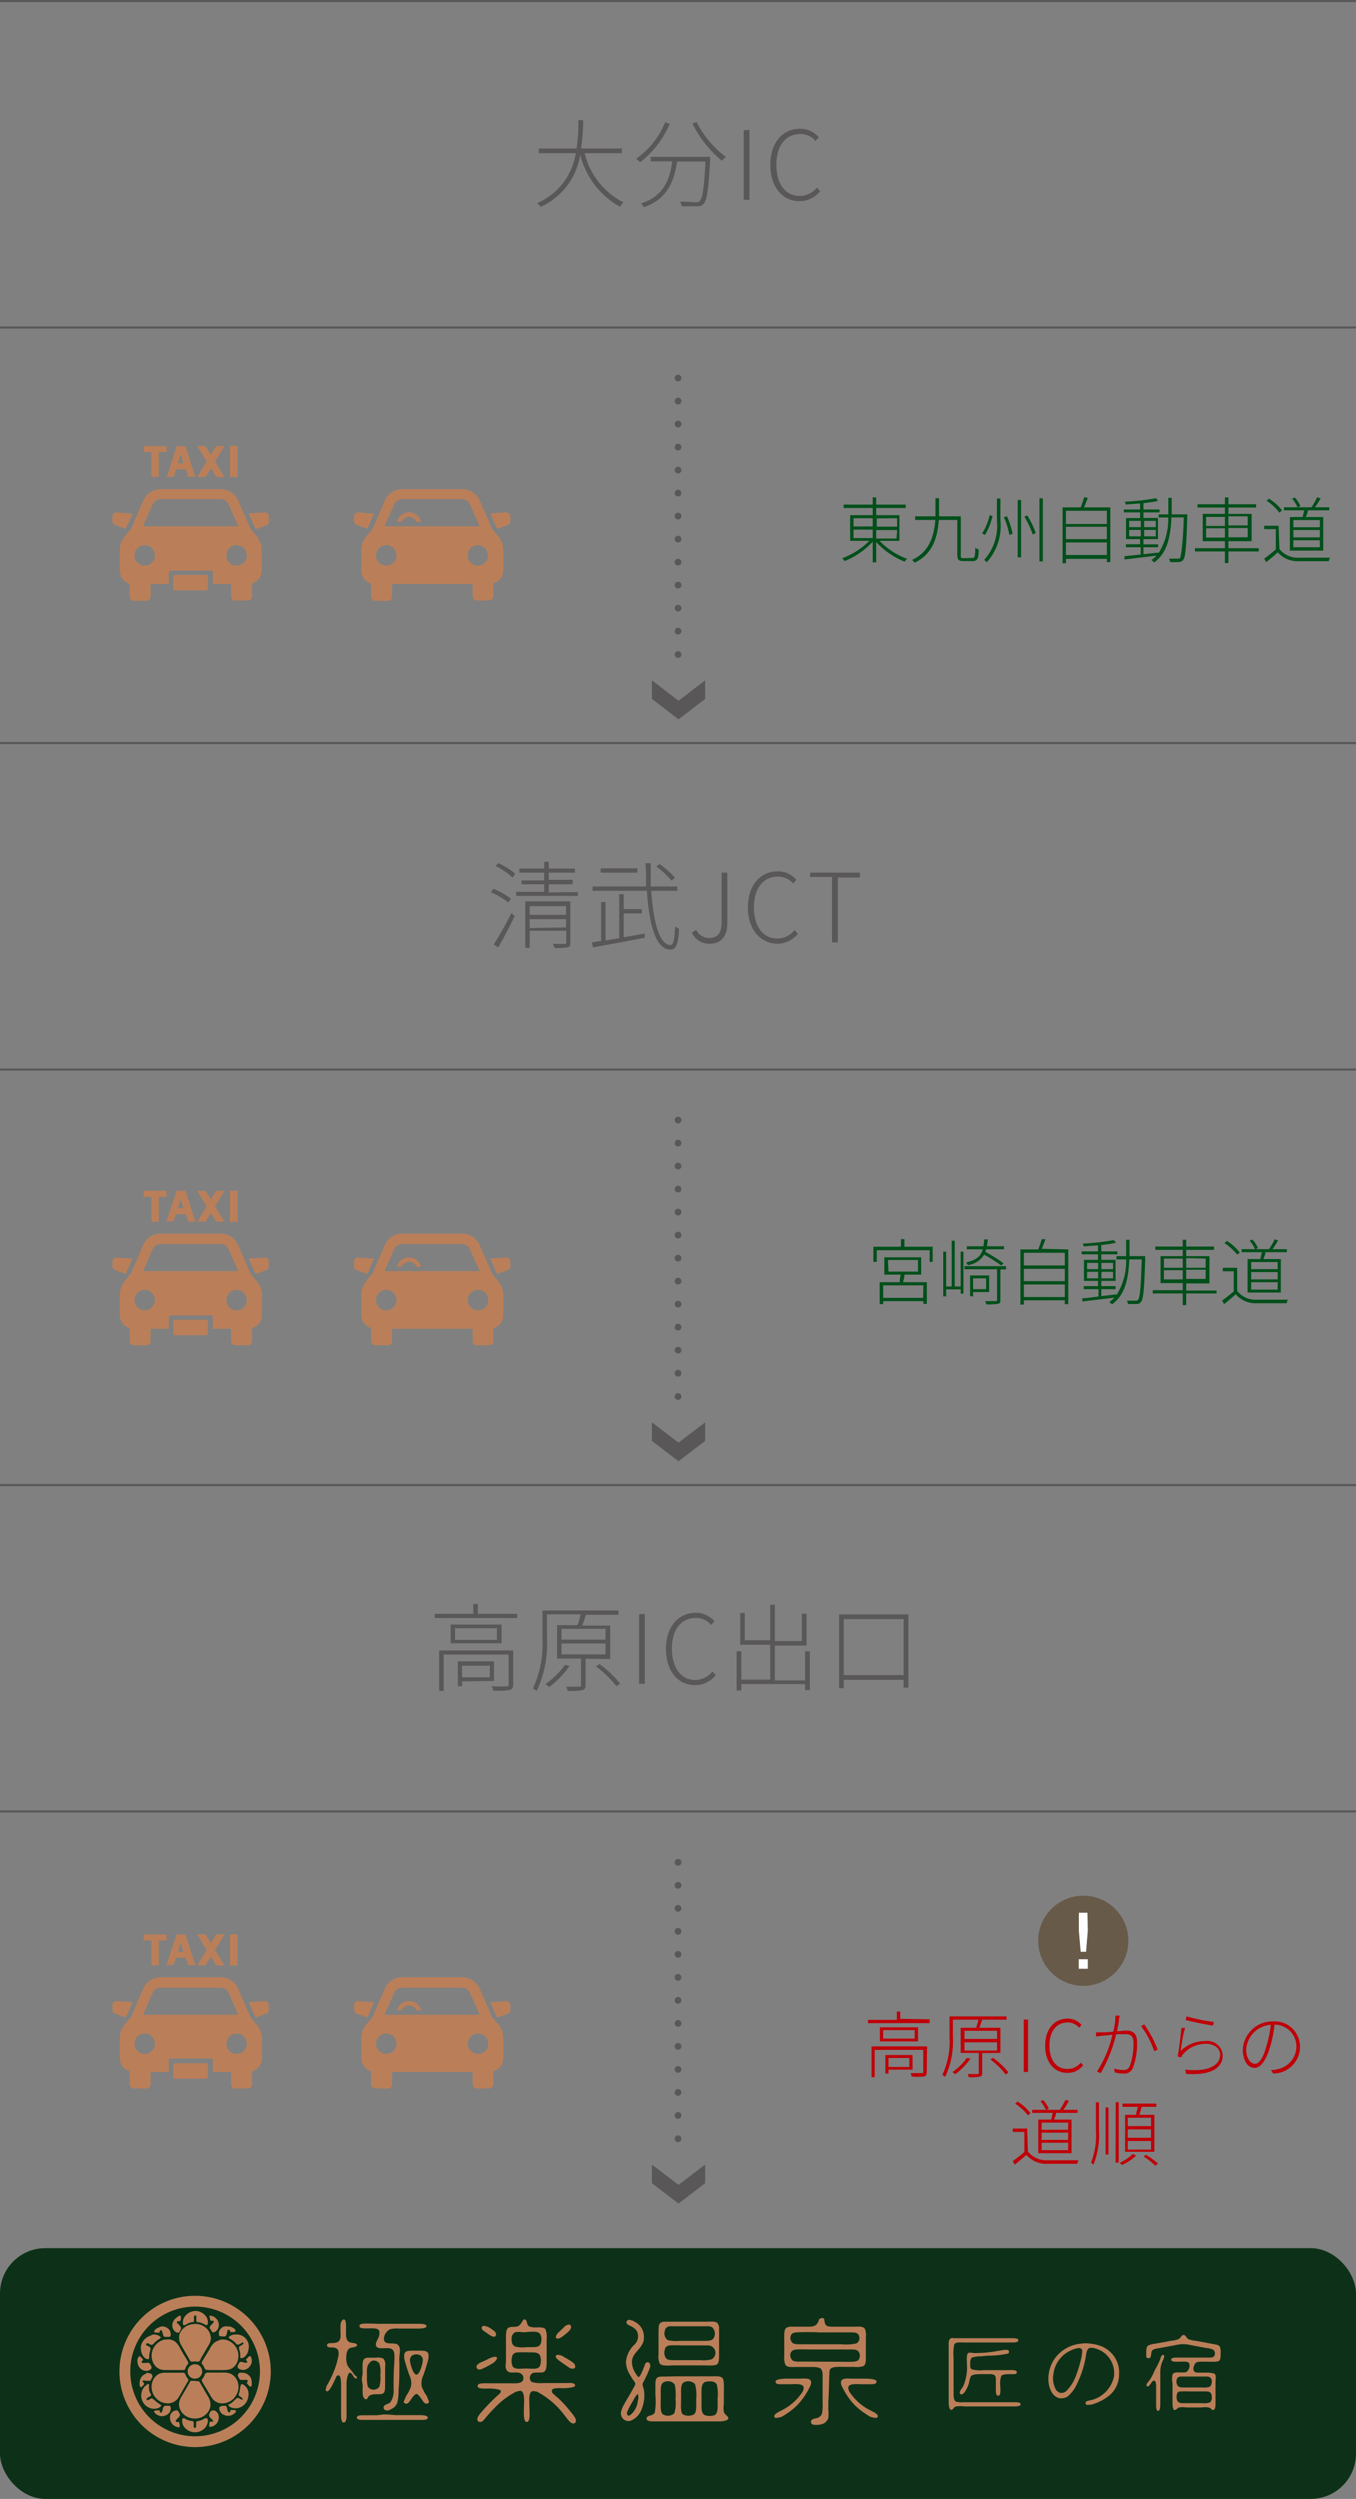 <?xml version="1.0" encoding="UTF-8"?>
<svg xmlns="http://www.w3.org/2000/svg" id="レイヤー_1" data-name="レイヤー 1" viewBox="0 0 116.69 215.03">
  <rect x="0" y="0" width="116.69" height="215.03" fill="#808080" stroke="none"/>
  <defs>
    <style>.cls-1,.cls-4,.cls-5{fill:none;stroke:#595757;}.cls-1{stroke-miterlimit:10;stroke-width:0.18px;}.cls-2{fill:#595757;}.cls-3{fill:#004f1a;}.cls-4,.cls-5{stroke-linecap:round;stroke-linejoin:round;stroke-width:0.58px;}.cls-5{stroke-dasharray:0 1.98;}.cls-6{fill:#0d3118;}.cls-7,.cls-8{fill:#ba7f59;}.cls-7{fill-rule:evenodd;}.cls-9{fill:#685a49;}.cls-10{fill:#fff;}.cls-11{fill:#bf0008;}</style>
  </defs>
  <line class="cls-1" y1="0.09" x2="116.69" y2="0.09"></line>
  <line class="cls-1" x1="116.69" y1="28.18" y2="28.18"></line>
  <line class="cls-1" y1="63.94" x2="116.69" y2="63.94"></line>
  <line class="cls-1" x1="116.69" y1="92.03" y2="92.03"></line>
  <line class="cls-1" y1="127.79" x2="116.69" y2="127.79"></line>
  <line class="cls-1" x1="116.69" y1="155.87" y2="155.87"></line>
  <path class="cls-2" d="M50.31,13.09a6.46,6.46,0,0,0,3.35,4.24,1.74,1.74,0,0,0-.3.37,7,7,0,0,1-3.43-4.5,5.9,5.9,0,0,1-3.41,4.51,1.5,1.5,0,0,0-.3-.32,5.6,5.6,0,0,0,3.33-4.3H46.37v-.4h3.25a15.12,15.12,0,0,0,.15-2.44h.42A17.77,17.77,0,0,1,50,12.69h3.51v.4Z" transform="translate(0 0.09)"></path>
  <path class="cls-2" d="M57.63,10.56a8.09,8.09,0,0,1-2.55,3.31,2,2,0,0,0-.34-.3,7.09,7.09,0,0,0,2.5-3.13Zm3.48,2.85a1.87,1.87,0,0,1,0,.21c-.14,2.58-.27,3.52-.55,3.82a.66.66,0,0,1-.57.22c-.26,0-.8,0-1.33,0a1,1,0,0,0-.14-.4c.59,0,1.14.05,1.33.05a.47.47,0,0,0,.36-.09c.24-.23.38-1.09.5-3.41H58.27C58,15.45,57.5,17,55.42,17.74a1.85,1.85,0,0,0-.25-.32c2-.66,2.48-2.12,2.68-3.63H56v-.38Zm-1.16-3a8.39,8.39,0,0,0,2.51,3,2.13,2.13,0,0,0-.33.34,9.75,9.75,0,0,1-2.54-3.21Z" transform="translate(0 0.09)"></path>
  <path class="cls-2" d="M64,11.1h.49v6H64Z" transform="translate(0 0.09)"></path>
  <path class="cls-2" d="M66.29,14.1c0-1.92,1.06-3.11,2.58-3.11a2.09,2.09,0,0,1,1.59.73l-.28.32a1.71,1.71,0,0,0-1.31-.6c-1.26,0-2.06,1-2.06,2.65s.78,2.68,2,2.68a1.91,1.91,0,0,0,1.49-.72l.28.31a2.23,2.23,0,0,1-1.79.86C67.34,17.22,66.29,16,66.29,14.1Z" transform="translate(0 0.09)"></path>
  <path class="cls-2" d="M43.75,77.57a7,7,0,0,0-1.51-.89l.23-.29a7,7,0,0,1,1.5.85Zm-1.26,3.61A28.92,28.92,0,0,0,44,78.49l.29.24c-.41.88-1,2-1.42,2.71Zm.39-7a6.43,6.43,0,0,1,1.46.91l-.23.34a5.88,5.88,0,0,0-1.46-1Zm6.85,2.49V77H44.42v-.35h2.41V76H44.88v-.33h1.95V75H44.69v-.35h2.14v-.58h.39v.58h2.25V75H47.22v.62h2.06V76H47.22v.7ZM49.08,81c0,.24,0,.36-.23.42a5,5,0,0,1-1.13.06,3.19,3.19,0,0,0-.14-.35c.47,0,.86,0,1,0s.15,0,.15-.13v-1H45.58v1.47H45.2v-4h3.88Zm-3.5-3.12v.75h3.13v-.75Zm3.13,1.83V79H45.58v.77Z" transform="translate(0 0.09)"></path>
  <path class="cls-2" d="M53.67,80.56c.59-.1,1.2-.2,1.81-.32l0,.36c-1.6.31-3.3.62-4.45.83L50.94,81l.79-.13V77.53h.38v3.31l1.18-.2V76.85h.38v1.29h1.56v.37H53.67Zm2.37-4c.19,2.85.76,4.67,1.66,4.67.24,0,.35-.46.4-1.6a1.27,1.27,0,0,0,.34.2c-.09,1.36-.24,1.79-.77,1.79-1.21,0-1.81-2.08-2-5.06H51v-.37h4.6c0-.63,0-1.31-.06-2H56c0,.71,0,1.4,0,2h2.28v.37ZM54.85,75H51.69v-.37h3.16Zm2.94.69a7.46,7.46,0,0,0-1.31-1.22l.27-.21a6.9,6.9,0,0,1,1.33,1.18Z" transform="translate(0 0.09)"></path>
  <path class="cls-2" d="M59.54,80.17l.37-.25a1.21,1.21,0,0,0,1.13.7c.71,0,1.06-.41,1.06-1.38V75h.49v4.34c0,1-.42,1.78-1.53,1.78A1.64,1.64,0,0,1,59.54,80.17Z" transform="translate(0 0.09)"></path>
  <path class="cls-2" d="M64.36,78c0-1.92,1.06-3.11,2.59-3.11a2.07,2.07,0,0,1,1.58.73l-.28.32a1.69,1.69,0,0,0-1.3-.6c-1.27,0-2.07,1-2.07,2.64s.78,2.69,2,2.69a1.94,1.94,0,0,0,1.5-.73l.28.32a2.3,2.3,0,0,1-1.8.86C65.41,81.07,64.36,79.87,64.36,78Z" transform="translate(0 0.09)"></path>
  <path class="cls-2" d="M71.6,75.37H69.71V75H74v.42H72.1V81h-.5Z" transform="translate(0 0.09)"></path>
  <path class="cls-2" d="M44.5,138.78v.36H37.41v-.36h3.32v-.84h.39v.84Zm-.34,6.07c0,.27-.06.4-.28.48a8,8,0,0,1-1.43.06,1.46,1.46,0,0,0-.14-.38,12.32,12.32,0,0,0,1.27,0c.16,0,.19,0,.19-.16v-2.57H38.18v3.13h-.39v-3.48h6.37Zm-1-5.15v1.61H38.78V139.7Zm-.4.32h-3.6v1h3.6Zm-3,4.57V145h-.36v-2.13h3.11v1.68Zm0-1.35v1h2.39v-1Z" transform="translate(0 0.09)"></path>
  <path class="cls-2" d="M50.39,142.64v2.27c0,.25-.06.37-.26.43a5.32,5.32,0,0,1-1.27.07,1.48,1.48,0,0,0-.14-.36h1.12c.13,0,.16-.05.16-.15v-2.27H47.94v-2.88H49.7a7.59,7.59,0,0,0,.27-.93h-2.9v2a9.62,9.62,0,0,1-.88,4.59,1.52,1.52,0,0,0-.33-.2,9.19,9.19,0,0,0,.82-4.4v-2.32h6.54v.37h-2.8c-.1.31-.21.65-.32.93h2.41v2.88Zm-1.38.63a8.07,8.07,0,0,1-1.74,1.8l-.33-.25a6.63,6.63,0,0,0,1.68-1.66ZM48.32,141h3.79v-.93H48.32Zm0,1.27h3.79v-.94H48.32Zm3.27.83a9,9,0,0,1,1.77,1.68l-.31.23a9.37,9.37,0,0,0-1.77-1.71Z" transform="translate(0 0.09)"></path>
  <path class="cls-2" d="M55,138.8h.49v6H55Z" transform="translate(0 0.09)"></path>
  <path class="cls-2" d="M57.31,141.8c0-1.92,1.06-3.11,2.58-3.11a2.14,2.14,0,0,1,1.59.72l-.28.33a1.69,1.69,0,0,0-1.31-.61c-1.27,0-2.07,1-2.07,2.65s.79,2.69,2,2.69a1.92,1.92,0,0,0,1.49-.73l.28.31a2.24,2.24,0,0,1-1.8.86C58.36,144.91,57.31,143.72,57.31,141.8Z" transform="translate(0 0.09)"></path>
  <path class="cls-2" d="M69.69,142v3.34h-.41v-.52H63.79v.55h-.4V142h.4v2.44h2.49v-3H63.7v-2.74h.39v2.35h2.19V138h.4v3.12H69v-2.35h.41v2.74H66.68v3h2.6V142Z" transform="translate(0 0.09)"></path>
  <path class="cls-2" d="M78.17,138.83v6.3h-.41v-.67H72.61v.72h-.4v-6.35Zm-.41,5.22v-4.82H72.61v4.82Z" transform="translate(0 0.09)"></path>
  <path class="cls-3" d="M80.26,107.19v1.3H80v-1H75.45v1h-.29v-1.3h2.37v-.65h.3v.65Zm-2.42,2.4c0,.21-.08.45-.13.65h2.05v1.87h-.3v-.24H76v.26h-.3v-1.89h1.72c0-.2.06-.45.08-.65h-1.4V108.1h3.17v1.49Zm1.62.92H76v1.08h3.44Zm-3-1.18H79v-1H76.41Z" transform="translate(0 0.09)"></path>
  <path class="cls-3" d="M82.67,107.61h.24v3.62h-.24v-.37H81.42v.6h-.25v-3.85h.25v3h.48v-3.94h.26v3.94h.51Zm3.9,1.53h-.48v2.61c0,.21,0,.3-.21.35a5.37,5.37,0,0,1-1,.05,1.24,1.24,0,0,0-.11-.28h.91c.09,0,.12,0,.12-.13v-2.61H83v-.27h3.57Zm-.41-.34a15.5,15.5,0,0,0-1.47-.93,1.91,1.91,0,0,1-1.4.9,1.34,1.34,0,0,0-.16-.23c.89-.2,1.27-.53,1.44-1.13H83.2v-.26h1.43a5.11,5.11,0,0,0,.06-.59H85a5,5,0,0,1-.07.59h1.47v.26H84.86l-.06.22c.53.29,1.2.7,1.56,1Zm-2.42,2.29v.36h-.26v-1.79h1.64v1.43Zm0-1.18v.93h1.12v-.93Z" transform="translate(0 0.09)"></path>
  <path class="cls-3" d="M91.93,107.42v4.71h-.3v-.33H88.11v.37h-.3v-4.75h1.54c.11-.28.23-.63.3-.88l.32,0c-.1.28-.22.59-.32.83Zm-3.82.29v1.09h3.52v-1.09Zm0,1.38v1.06h3.52v-1.06Zm3.52,2.43v-1.08H88.11v1.08Z" transform="translate(0 0.09)"></path>
  <path class="cls-3" d="M98.55,108.2c-.08,2.64-.15,3.48-.36,3.73a.41.41,0,0,1-.38.19c-.16,0-.46,0-.74,0a1.08,1.08,0,0,0-.09-.29c.32,0,.62,0,.74,0a.26.26,0,0,0,.22-.08c.16-.2.24-1.06.31-3.47H97.18c-.07,1.65-.35,3.06-1.49,3.87a.78.78,0,0,0-.24-.19,2.87,2.87,0,0,0,.45-.39l-2.76.33,0-.28c.37,0,.86-.08,1.39-.15v-.63H93.26v-.26h1.23v-.45H93.28v-1.81h1.21v-.48H93.08v-.25h1.41v-.52l-1.23.09a1.69,1.69,0,0,0-.08-.24,21.18,21.18,0,0,0,2.67-.3l.18.23a10.65,10.65,0,0,1-1.26.19v.55h1.39v.25H94.77v.48H96v1.81H94.77v.45H96v.26H94.77v.6l1.3-.15v.07a5.43,5.43,0,0,0,.84-3.08h-.83V108h.83c0-.45,0-.93,0-1.41h.29c0,.48,0,1,0,1.41h1.35Zm-5,.92h.95v-.54h-.95Zm.95.79v-.56h-.95v.56Zm.28-1.33v.54h1v-.54Zm1,.77h-1v.56h1Z" transform="translate(0 0.09)"></path>
  <path class="cls-3" d="M104.69,111.21h-2.61v1h-.3v-1H99.2v-.28h2.58v-.61H99.87V108h1.91v-.54H99.42v-.29h2.36v-.58h.3v.58h2.39v.29h-2.39V108h2v2.35h-2v.61h2.61ZM100.16,109h1.62v-.79h-1.62Zm1.62,1v-.79h-1.62v.79Zm.3-1.83V109h1.67v-.79Zm1.67,1h-1.67v.79h1.67Z" transform="translate(0 0.09)"></path>
  <path class="cls-3" d="M106.47,111a2,2,0,0,0,1.67.75c.64,0,2,0,2.68,0a1.5,1.5,0,0,0-.1.3c-.63,0-1.93,0-2.57,0a2.22,2.22,0,0,1-1.81-.77c-.31.28-.65.57-1,.85l-.17-.31c.29-.2.66-.5,1-.78v-1.74h-.94V109h1.23Zm0-3.13a4.92,4.92,0,0,0-1.1-1l.21-.18a4.17,4.17,0,0,1,1.11,1Zm2,.38c0-.17.09-.4.13-.59h-1.75v-.26H108a2.84,2.84,0,0,0-.46-.73l.23-.1a2.48,2.48,0,0,1,.48.73l-.21.1h1.16a5.19,5.19,0,0,0,.49-.85l.3.09a7.66,7.66,0,0,1-.48.76h1.23v.26h-1.85c0,.21-.11.41-.16.59h1.49v2.88h-2.86v-2.88Zm1.48.26h-2.28v.61h2.28Zm0,.86h-2.28V110h2.28Zm0,.87h-2.28v.64h2.28Z" transform="translate(0 0.09)"></path>
  <line class="cls-4" x1="58.35" y1="32.53" x2="58.35" y2="32.53"></line>
  <line class="cls-5" x1="58.35" y1="34.51" x2="58.35" y2="55.33"></line>
  <line class="cls-4" x1="58.35" y1="56.32" x2="58.35" y2="56.32"></line>
  <polygon class="cls-2" points="60.68 60.14 58.39 61.9 56.1 60.14 56.1 58.54 58.39 60.3 60.68 58.54 60.68 60.14"></polygon>
  <line class="cls-4" x1="58.35" y1="96.38" x2="58.35" y2="96.38"></line>
  <line class="cls-5" x1="58.35" y1="98.36" x2="58.35" y2="119.18"></line>
  <line class="cls-4" x1="58.35" y1="120.17" x2="58.35" y2="120.17"></line>
  <polygon class="cls-2" points="60.68 123.99 58.39 125.74 56.1 123.99 56.1 122.39 58.39 124.14 60.68 122.39 60.68 123.99"></polygon>
  <line class="cls-4" x1="58.35" y1="160.25" x2="58.35" y2="160.25"></line>
  <line class="cls-5" x1="58.35" y1="162.23" x2="58.35" y2="183.05"></line>
  <line class="cls-4" x1="58.35" y1="184.04" x2="58.35" y2="184.04"></line>
  <polygon class="cls-2" points="60.68 187.86 58.39 189.62 56.1 187.86 56.1 186.26 58.39 188.01 60.68 186.26 60.68 187.86"></polygon>
  <rect class="cls-6" y="193.45" width="116.69" height="21.58" rx="3.9"></rect>
  <path class="cls-7" d="M82,201.11c.18,0,.5,0,.73,0h4.36c.21,0,.54,0,.54.18s-.3.18-.52.19c-.69,0-1.43,0-2.09,0H83c-.36,0-.75-.06-.88.16a4,4,0,0,0-.06,1.17v2.45c0,.19,0,.4,0,.6s0,.6.2.71a2.09,2.09,0,0,0,.68.05h4.35c.24,0,.54,0,.54.17s-.33.19-.52.19H83a3,3,0,0,0-.74,0,.87.87,0,0,0-.21.15c0,.06-.09.15-.22.14s-.19-.36-.19-.6c0-1.58,0-3.12,0-4.71,0-.43-.07-.88.37-.87Z" transform="translate(0 0.09)"></path>
  <path class="cls-7" d="M93.29,201.55a4.15,4.15,0,0,1,1.25.17,2.46,2.46,0,0,1,.92.5,2.39,2.39,0,0,1,.84,2,2.34,2.34,0,0,1-.94,1.9,4.24,4.24,0,0,1-1.43.7c-.14,0-.48.11-.51-.09s.17-.22.33-.26a2.66,2.66,0,0,0,2.1-2A2.19,2.19,0,0,0,94.28,202a1,1,0,0,0-.51-.05c-.29.09-.29.56-.36.91a8.84,8.84,0,0,1-.72,2.16,3,3,0,0,1-.81,1.1,1,1,0,0,1-.76.14c-.66-.18-1-1.11-.88-2a3,3,0,0,1,.52-1.39,3.13,3.13,0,0,1,2.09-1.27Zm-1.08.59a2.54,2.54,0,0,0-1.56,2.07,2,2,0,0,0,.17,1.24.63.63,0,0,0,.45.37.67.67,0,0,0,.58-.26,3.59,3.59,0,0,0,.77-1.3,11.17,11.17,0,0,0,.47-1.61c0-.17.09-.46,0-.59a.32.32,0,0,0-.3-.1A2,2,0,0,0,92.21,202.14Z" transform="translate(0 0.09)"></path>
  <path class="cls-7" d="M86.51,202.11c.12,0,.32,0,.32.17s-.16.17-.27.19a8.47,8.47,0,0,1-1.21.14c-.25,0-.56,0-.85.06a2.51,2.51,0,0,0-.81.09c-.18.09-.2.26-.2.55s0,.4.17.49a2.87,2.87,0,0,0,1,.06h1c.34,0,.66,0,1,0s.83-.06.84.17-.32.17-.54.17-.66,0-.79.14a2,2,0,0,0-.09.91c0,.26.07.8-.18.81s-.2-.52-.2-.79v-.49c0-.24,0-.45-.19-.53a1.13,1.13,0,0,0-.43-.05h-.48c-.47,0-.91,0-1.06.2a1.71,1.71,0,0,0-.13.47,2.73,2.73,0,0,1-.37.84.73.73,0,0,1-.14.16.27.27,0,0,1-.22.07c-.13-.05-.11-.24,0-.38l.21-.32a4,4,0,0,0,.32-1.86c0-.31-.07-.85.11-1a.84.84,0,0,1,.4,0,1.92,1.92,0,0,0,.42,0c.69,0,1.39-.11,2-.22Z" transform="translate(0 0.09)"></path>
  <path class="cls-7" d="M101.82,200.83c.11,0,.19.06.25.15a.65.65,0,0,0,.19.21,2.54,2.54,0,0,0,.67.15l1.39.26c.27.05.54.07.65.23a1.36,1.36,0,0,1,.07.61c0,.28,0,.51-.14.62s-.61.07-.92.07h-.49c-.32,0-.51,0-.65.17a.92.92,0,0,0-.11.26c-.09.26,0,.49.27.51.16,0,.35,0,.51,0,.33,0,.83,0,1,.1s.09.49.09.76,0,.55,0,.84,0,.55,0,.85,0,.63-.17.66-.16-.06-.22-.1a.62.62,0,0,0-.19-.11,2,2,0,0,0-.62,0h-1.31a2.13,2.13,0,0,0-.64,0c-.13.05-.24.23-.38.22s-.18-.38-.17-.67c0-.51,0-1.09,0-1.61a2.12,2.12,0,0,1,0-.78.52.52,0,0,1,.1-.11c.23-.14.83,0,1.09-.1a.67.67,0,0,0,.24-.76c-.11-.17-.49-.13-.79-.13s-.74.05-.75-.17.43-.18.79-.18l.95,0c.43,0,1,0,1.43,0,.28,0,.48,0,.56-.19a.43.43,0,0,0-.1-.48,1.66,1.66,0,0,0-.62-.16l-1.3-.24a3.2,3.2,0,0,0-.68-.09,3.71,3.71,0,0,0-.69.09l-1.3.24c-.3.06-.61.07-.71.27s0,.61-.27.61-.2-.18-.21-.4,0-.56.15-.68a1.93,1.93,0,0,1,.64-.17l1.36-.25a2,2,0,0,0,.64-.15C101.62,201.09,101.65,200.87,101.82,200.83Zm-.51,3.71a.67.67,0,0,0,0,.6c.11.24.42.21.79.21h1.37a1.69,1.69,0,0,0,.64-.06.64.64,0,0,0,.12-.7.44.44,0,0,0-.41-.18c-.54,0-1,0-1.55,0h-.63A.43.43,0,0,0,101.31,204.54Zm0,1.31a.88.88,0,0,0,0,.64c.11.24.41.21.79.21h1.37a1.53,1.53,0,0,0,.64-.06.5.5,0,0,0,.17-.45c0-.35-.13-.49-.45-.5-.54,0-1,0-1.55,0a4.51,4.51,0,0,0-.64,0A.36.36,0,0,0,101.29,205.85Z" transform="translate(0 0.09)"></path>
  <path class="cls-7" d="M100.14,202.55c.1.11,0,.25,0,.34a2.27,2.27,0,0,0-.29,1c0,.9,0,1.8,0,2.78,0,.26,0,.68-.18.69s-.18-.33-.18-.55c0-.53,0-.94,0-1.47,0-.21,0-.54-.15-.57s-.23.14-.31.25-.2.29-.32.23,0-.3.08-.35l.21-.29a4.23,4.23,0,0,0,.34-.67c.12-.24.24-.43.35-.67s.1-.23.15-.36S99.94,202.5,100.14,202.55Z" transform="translate(0 0.09)"></path>
  <path class="cls-7" d="M71.39,203.91c.06-.41.81-.33,1.35-.33h.81a1.74,1.74,0,0,0,.75-.07c.23-.14.21-.49.21-.82v-1.61a1.76,1.76,0,0,0-.07-.75c-.15-.26-.53-.22-.92-.21-.59,0-1.11,0-1.66,0s-.72,0-.84-.22,0-.57-.3-.52-.24.2-.32.35c-.17.32-.39.39-.88.39H68.27a1.2,1.2,0,0,0-.56.07c-.21.12-.22.41-.22.75v1.69a1.58,1.58,0,0,0,.1.77c.15.21.41.19.78.19s1,0,1.51,0a1.73,1.73,0,0,1,.68.09c.28.16.23.63.23,1.07,0,.72,0,1.27,0,1.95a3.82,3.82,0,0,1-.06.93.76.76,0,0,1-.29.3c-.2.11-.64.08-.65.36s.25.28.48.28a1.65,1.65,0,0,0,.63-.13.86.86,0,0,0,.38-.46,3.26,3.26,0,0,0,0-.71v-.74C71.33,206.11,71.35,204.19,71.39,203.91Zm-3.31-3.08c.08-.14.21-.2.45-.22a19.43,19.43,0,0,1,2,0c.22,0,.43,0,.65,0,.65,0,1.34,0,2,0,.37,0,.64,0,.74.3a.53.53,0,0,1-.22.65,4.33,4.33,0,0,1-1.33.07H68.89a1.63,1.63,0,0,1-.63-.07A.57.57,0,0,1,68.08,200.83Zm.84,2.29a1.83,1.83,0,0,1-.66-.06.58.58,0,0,1-.21-.7c.08-.18.23-.26.52-.28s.93,0,1.37,0c1.12,0,2.24,0,3.39,0,.31,0,.41.05.52.15a.59.59,0,0,1,0,.78c-.22.18-.87.13-1.32.13Z" transform="translate(0 0.09)"></path>
  <path class="cls-7" d="M30.7,204.58c-.2,0-.24-.12-.31-.23s-.15-.27-.29-.27-.28.54-.28.91v2.37c0,.34.06.95-.22,1s-.25-.59-.25-.9c0-.87,0-1.38,0-2.23,0-.33,0-.91-.21-.92s-.22.19-.29.32-.24.53-.42.8c-.07.12-.2.29-.34.24s0-.32,0-.42a8.69,8.69,0,0,0,.89-2l.11-.48a1,1,0,0,0,0-.64.52.52,0,0,0-.46-.22c-.24,0-.49,0-.49-.19s.24-.18.38-.19c.43,0,.69-.07.77-.43s-.12-1.3.17-1.54.32.25.32.57c0,.61-.09,1.16.32,1.33.15.07.62.05.63.24s-.47.19-.63.27-.3.34-.3.74a1.56,1.56,0,0,0,.12.77c.12.2.29.37.42.55l.21.29C30.65,204.35,30.76,204.46,30.7,204.58Z" transform="translate(0 0.09)"></path>
  <path class="cls-7" d="M57.25,199.69c1.1,0,2.35,0,3.5,0,.35,0,.89-.07,1,.14a.65.65,0,0,1,.13.35c0,.15,0,.3,0,.46v1.86c0,.36,0,.68-.15.84s-.75.11-1.16.11H58c-.42,0-1,.09-1.22-.15a1.53,1.53,0,0,1-.11-.81v-1.8c0-.34,0-.67.1-.84A.59.59,0,0,1,57.25,199.69Zm0,.69a.72.72,0,0,0,.2.89,2.8,2.8,0,0,0,1,.07h2.07c.38,0,.7,0,.85-.18a.74.74,0,0,0-.1-1,.82.82,0,0,0-.35-.08c-.48,0-.89,0-1.35,0s-1.27,0-1.81,0A.52.52,0,0,0,57.22,200.38Zm0,1.62a.86.86,0,0,0,.07.85c.18.18.56.15,1,.15h2a2.34,2.34,0,0,0,.93-.08.64.64,0,0,0-.37-1.19c-.78,0-1.51,0-2.27,0a7,7,0,0,0-.92,0A.5.5,0,0,0,57.22,202Z" transform="translate(0 0.09)"></path>
  <path class="cls-7" d="M32.9,199.87c.24,0,.63,0,1,0h2c.31,0,.79,0,.8.19s-.36.21-.64.22c-.63,0-1.09,0-1.7,0a2.46,2.46,0,0,0-.8.06,1,1,0,0,0-.5.64.53.53,0,0,0,0,.33c.12.42.91.13,1.17.36s.18.63.14,1a5.72,5.72,0,0,0,0,.59c0,.75,0,1.55-.07,2.31a4.22,4.22,0,0,1-.11,1.08.94.94,0,0,1-.55.57.53.53,0,0,1-.4.1.25.25,0,0,1-.23-.25c0-.26.39-.27.58-.44a1.72,1.72,0,0,0,.28-1.1c0-.78,0-1.43.06-2.22,0-.52.12-1.1-.25-1.28s-1.18.12-1.31-.26c-.08-.23.06-.42.15-.61a1.09,1.09,0,0,0,.13-.64c-.09-.28-.46-.26-.84-.26s-.88.06-.88-.2.6-.21.92-.21S32.55,199.89,32.9,199.87Z" transform="translate(0 0.09)"></path>
  <path class="cls-7" d="M31.6,202.79c.21,0,.49,0,.77,0a1,1,0,0,1,.64.09.91.91,0,0,1,.13.68c0,.51,0,1,0,1.57,0,.36,0,.65-.21.75s-.72,0-1,.11-.22.21-.35.34-.36-.09-.37-.46,0-.54,0-.75a3.31,3.31,0,0,1-.07-.51,2.5,2.5,0,0,1,.06-.38,2.82,2.82,0,0,0,0-.42C31.21,203.29,31.13,202.85,31.6,202.79Zm.15.51c-.19.19-.19.59-.17,1.08a3.16,3.16,0,0,0,.07.9.61.61,0,0,0,1,0,2.67,2.67,0,0,0,.08-1,2.18,2.18,0,0,0-.09-1,.6.6,0,0,0-.58-.24A.63.63,0,0,0,31.75,203.3Z" transform="translate(0 0.09)"></path>
  <path class="cls-7" d="M58.23,204.39c.3,0,.67,0,1,0l.95,0,1,0c.35,0,.84-.05,1,.16s.11,1,.11,1.42v.76a2.49,2.49,0,0,0,0,.72.66.66,0,0,0,.2.28c.07.07.19.14.18.29s-.41.25-.72.25-.66,0-.93,0l-.94,0-.92,0c-.58,0-1.21,0-1.87,0-.24,0-.58,0-.94,0s-.71,0-.71-.25.38-.24.52-.33a.49.49,0,0,0,.19-.19A6,6,0,0,0,56.4,206v-.79c0-.29,0-.52.12-.67s.46-.13.78-.13Zm2.42.5c-.24.13-.28.41-.28.77v1.28c0,.42.05.67.28.79a1.27,1.27,0,0,0,.84,0c.34-.17.26-.83.26-1.4a3.52,3.52,0,0,0-.07-1.24c-.12-.24-.39-.28-.68-.26A.86.86,0,0,0,60.65,204.89Zm-3.79.76v.72c0,.44-.06,1.07.17,1.28a.82.82,0,0,0,1-.08,2.9,2.9,0,0,0,.1-1.21,4.54,4.54,0,0,0-.06-1.25.7.7,0,0,0-.77-.27C56.91,204.9,56.86,205.2,56.86,205.65Zm1.75,0v.71c0,.43-.06,1.06.13,1.29a1,1,0,0,0,1,0c.23-.21.17-.84.17-1.26a3.7,3.7,0,0,0-.1-1.33.8.8,0,0,0-.78-.22C58.68,204.9,58.61,205.19,58.61,205.62Z" transform="translate(0 0.09)"></path>
  <path class="cls-7" d="M69.17,204.58c.22,0,.53,0,.61.22s-.07.46-.16.63a5.93,5.93,0,0,1-1,1.43,5.71,5.71,0,0,1-.9.73,4,4,0,0,1-.52.31c-.12,0-.53.18-.57-.05s.49-.45.69-.56A4.52,4.52,0,0,0,69,205.81a.67.67,0,0,0,.16-.47c-.06-.37-.8-.27-1.2-.27h-.72c-.25,0-.5,0-.5-.23s.73-.25,1.1-.25S68.77,204.6,69.17,204.58Z" transform="translate(0 0.09)"></path>
  <path class="cls-7" d="M73,204.58c-.22,0-.53,0-.61.22s.06.46.15.63a6.21,6.21,0,0,0,1,1.43,5.81,5.81,0,0,0,.91.73,3.86,3.86,0,0,0,.51.31c.12,0,.53.18.58-.05s-.5-.45-.7-.56a4.6,4.6,0,0,1-1.68-1.48.78.78,0,0,1-.16-.47c.06-.37.81-.27,1.2-.27h.72c.25,0,.5,0,.51-.23s-.74-.25-1.1-.25S73.38,204.6,73,204.58Z" transform="translate(0 0.09)"></path>
  <path class="cls-7" d="M33,207.67a8.85,8.85,0,0,1,1,.06c.7,0,1.28,0,2,0,.32,0,.8,0,.81.21s-.35.2-.61.2H31.32c-.28,0-.6,0-.61-.19s.25-.2.45-.21c.45,0,.85,0,1.29,0C32.65,207.72,32.85,207.69,33,207.67Z" transform="translate(0 0.09)"></path>
  <path class="cls-7" d="M35.17,203.74c.11-.05,0,0,.09.1l.16.17c.09.11.19.27.42.24s.41-.58.49-.89a2.44,2.44,0,0,0,.06-.39.48.48,0,0,0-.24-.4,1.3,1.3,0,0,0-.62-.08c-.12,0-.54,0-.55-.14s.32-.16.52-.16l.68,0c.31,0,.59,0,.68.26a1.34,1.34,0,0,1-.06.68c-.11.41-.23.78-.37,1.17a1.58,1.58,0,0,0-.13,1,7.35,7.35,0,0,0,.4.79c.07.14.16.46,0,.51s-.36-.32-.39-.37-.2-.35-.39-.35-.41.29-.52.45-.31.52-.55.39,0-.27,0-.36c.23-.38.58-.65.68-1.11a1.27,1.27,0,0,0-.24-.87c-.05-.09,0-.19,0-.28S35.11,203.87,35.17,203.74Z" transform="translate(0 0.09)"></path>
  <path class="cls-7" d="M36.48,203.74c-.12-.05,0,0-.08.1l-.16.17c-.09.11-.18.27-.41.24s-.42-.58-.49-.89a1.27,1.27,0,0,1-.06-.39.47.47,0,0,1,.23-.4,1.3,1.3,0,0,1,.62-.08c.12,0,.55,0,.55-.14s-.32-.16-.52-.16l-.68,0c-.31,0-.59,0-.68.26a1.34,1.34,0,0,0,.06.68c.11.41.23.78.37,1.17a1.51,1.51,0,0,1,.13,1,4.89,4.89,0,0,1-.4.79c-.07.14-.16.46,0,.51s.37-.32.4-.37.19-.35.39-.35.4.29.51.45.31.52.55.39,0-.27,0-.36c-.23-.38-.58-.65-.67-1.11a1.27,1.27,0,0,1,.23-.87c0-.09,0-.19,0-.28S36.54,203.87,36.48,203.74Z" transform="translate(0 0.09)"></path>
  <path class="cls-7" d="M35,206a4.51,4.51,0,0,0-.21.47c0,.08.27-.23.27-.23S35.19,205.74,35,206Z" transform="translate(0 0.09)"></path>
  <path class="cls-7" d="M36.68,206a4.73,4.73,0,0,1,.2.47c0,.08-.27-.23-.27-.23S36.47,205.74,36.68,206Z" transform="translate(0 0.09)"></path>
  <path class="cls-7" d="M54.11,199.53a1,1,0,0,1,.5.16,1.44,1.44,0,0,1,.8,1.4c0,.69-.64,1.07-.9,1.56a1.17,1.17,0,0,0-.13.48,1.85,1.85,0,0,0,.36,1.07c.06.09.13.24.22.24s.17-.18.22-.29c.14-.28.19-.44.31-.73,0-.11.1-.24.25-.24s.27.2.2.43a8,8,0,0,1-.55,1.22.77.77,0,0,0-.1.26,2.75,2.75,0,0,0,.11.41,3.06,3.06,0,0,1-.17,1.68,1.7,1.7,0,0,1-.88,1,.65.65,0,0,1-.91-.7,2.07,2.07,0,0,1,.26-.66c.29-.53.54-.92.83-1.46a.77.77,0,0,0,.14-.31c0-.15-.16-.31-.25-.44l-.25-.42a2.1,2.1,0,0,1-.3-1.05,2.27,2.27,0,0,1,.7-1.45,1,1,0,0,0,.29-1.06c-.13-.35-.41-.48-.74-.64a.31.31,0,0,1-.21-.24A.22.22,0,0,1,54.11,199.53Zm.45,6.82c-.17.29-.34.57-.49.88-.07.15-.19.35-.06.5s.34-.1.45-.22a1.87,1.87,0,0,0,.43-1,1,1,0,0,0,0-.61h0A1.41,1.41,0,0,0,54.56,206.35Z" transform="translate(0 0.09)"></path>
  <path class="cls-7" d="M45.12,199.49c.24,0,.2.36.32.52s.45.18.75.17.6,0,.74.14a1.77,1.77,0,0,1,.11.85V203c0,.47,0,.87-.22,1s-.72,0-1,.12a.47.47,0,0,0-.06.76,2.73,2.73,0,0,0,.94.09c.33,0,.66,0,1,0h1a4.09,4.09,0,0,1,.5,0c.11,0,.29.06.29.22s-.68.22-1,.22-1-.05-1,.2.12.27.24.39.24.21.33.29a10.67,10.67,0,0,1,1.18,1.32,2.19,2.19,0,0,1,.26.37c.1.19.08.42-.1.46s-.35-.1-.5-.29l-.35-.44a6.91,6.91,0,0,0-2.11-1.87.93.93,0,0,0-.62-.17c-.36.09-.26.82-.26,1.32s.1,1.32-.23,1.33-.24-1-.24-1.31.11-1.3-.29-1.37a1.2,1.2,0,0,0-.59.18,6.75,6.75,0,0,0-1.36,1,14.69,14.69,0,0,0-1.12,1.21c-.15.18-.27.33-.48.28a.2.2,0,0,1-.13-.08c-.17-.25.21-.64.32-.77a15.34,15.34,0,0,1,1.44-1.47c.09-.08.25-.22.22-.35s-.63-.2-1-.2-1,.06-1-.21.48-.24.77-.24h1c.3,0,.65,0,1,0,.51,0,1.15.07,1.17-.42a.45.45,0,0,0-.26-.44c-.35-.18-.9.07-1.13-.21s-.11-.51-.11-.89v-1.95c0-.34,0-.68.17-.84s.64-.07.84-.15a.63.63,0,0,0,.3-.28C44.93,199.72,45,199.52,45.12,199.49ZM45,200.6a1.83,1.83,0,0,0-.68,0,.61.61,0,0,0-.29.62c0,.31.09.51.28.6a2.57,2.57,0,0,0,1,.06h.53c.35,0,.55-.05.66-.24a1,1,0,0,0,0-.86c-.13-.21-.41-.24-.73-.23S45.27,200.6,45,200.6Zm-.9,2a1.35,1.35,0,0,0,0,.91c.19.32.63.21,1.17.21s1,.11,1.19-.21a1.25,1.25,0,0,0,0-.93c-.18-.29-.54-.25-1-.25a8.8,8.8,0,0,0-.91,0A.53.53,0,0,0,44.11,202.56Z" transform="translate(0 0.09)"></path>
  <path class="cls-7" d="M47.83,201.05c0-.25.22-.42.42-.61l.27-.26a.72.72,0,0,1,.35-.23.21.21,0,0,1,.28.17c0,.16-.13.32-.21.4a3.8,3.8,0,0,1-.33.28,2.36,2.36,0,0,1-.36.26C48.14,201.13,47.92,201.22,47.83,201.05Z" transform="translate(0 0.09)"></path>
  <path class="cls-7" d="M41.59,200.06a.28.28,0,0,1,.16,0,1.58,1.58,0,0,1,.57.28c.17.11.41.28.36.49s-.22.16-.38.1a3.93,3.93,0,0,1-.48-.32c-.15-.1-.39-.22-.37-.42A.15.15,0,0,1,41.59,200.06Z" transform="translate(0 0.09)"></path>
  <path class="cls-7" d="M48,202.54a1,1,0,0,1,.57.21,5.27,5.27,0,0,1,.72.45.42.42,0,0,1,.21.38c0,.15-.24.19-.42.12a1.56,1.56,0,0,1-.34-.23,7.57,7.57,0,0,1-.67-.47C47.91,202.9,47.64,202.59,48,202.54Z" transform="translate(0 0.09)"></path>
  <path class="cls-7" d="M42.54,202.71c.11,0,.21,0,.23.09s-.16.32-.26.39a7.12,7.12,0,0,1-.85.48c-.13.06-.34.18-.51.12a.28.28,0,0,1-.15-.2c0-.27.43-.42.64-.51l.39-.19A1.72,1.72,0,0,1,42.54,202.71Z" transform="translate(0 0.09)"></path>
  <path class="cls-8" d="M16.7,198.77a1.13,1.13,0,0,1,.91.33.87.87,0,0,1,.28.64c0,.11,0,.21-.09.23s-.08,0-.11,0a1.72,1.72,0,0,0-.55-.23c-.1,0-.2,0-.24-.1a1.23,1.23,0,0,1,0-.29c0-.1,0-.19-.1-.2s-.11.11-.11.2,0,.25,0,.31-.13.06-.22.08a1.45,1.45,0,0,0-.44.18l-.09.06a.21.21,0,0,1-.13,0c-.06,0-.08-.12-.07-.22a.9.9,0,0,1,.24-.61,1.15,1.15,0,0,1,.65-.36Z" transform="translate(0 0.09)"></path>
  <path class="cls-8" d="M15.44,199.17s.1,0,.12.05,0,.08,0,.11a.81.81,0,0,1,0,.11c0,.08,0,.18-.1.2s-.1,0-.18,0a.09.09,0,0,0-.05.07c0,.06,0,.11.06.14s.14.14.2.22a.29.29,0,0,1,.08.13.22.22,0,0,1,0,.14l-.07.11c0,.06-.07.17-.16.19a.34.34,0,0,1-.22-.07.64.64,0,0,1-.29-.56.75.75,0,0,1,.22-.54.85.85,0,0,1,.2-.17A.72.72,0,0,1,15.44,199.17Z" transform="translate(0 0.09)"></path>
  <path class="cls-8" d="M18.07,199.17a.68.68,0,0,1,.28.07.83.83,0,0,1,.46.54.77.77,0,0,1-.07.55.67.67,0,0,1-.16.18.31.31,0,0,1-.26.09c-.08,0-.11-.11-.15-.18a.86.86,0,0,1-.07-.1.21.21,0,0,1-.05-.16.28.28,0,0,1,.07-.13l.2-.21a.21.21,0,0,0,.07-.14s0-.06-.06-.07-.13,0-.17,0-.08-.12-.1-.19a.42.42,0,0,0,0-.1C18,199.27,18,199.19,18.07,199.17Z" transform="translate(0 0.09)"></path>
  <path class="cls-8" d="M16.71,199.89a1.33,1.33,0,0,1,.62.09,1.45,1.45,0,0,1,.43.28,1.17,1.17,0,0,1,.29.42,1.08,1.08,0,0,1,.08.6,1.52,1.52,0,0,1-.22.5l-.65,1.12c0,.08-.09.19-.17.22a.38.38,0,0,1-.15,0,1.14,1.14,0,0,0-.32,0,.26.26,0,0,1-.15,0c-.08,0-.13-.11-.17-.18-.21-.38-.42-.73-.63-1.1a1.76,1.76,0,0,1-.22-.48,1.24,1.24,0,0,1,0-.61,1.6,1.6,0,0,1,.27-.42,1.35,1.35,0,0,1,.8-.42Z" transform="translate(0 0.09)"></path>
  <path class="cls-8" d="M19.6,200.1a.74.74,0,0,1,.44.11.77.77,0,0,1,.22.19.18.18,0,0,1,0,.1c0,.08-.14.08-.2.09l-.11,0s-.09,0-.12,0,0-.2-.14-.2-.1,0-.12.09-.06.4-.19.47a.83.83,0,0,1-.28,0c-.11,0-.18,0-.23-.05a.53.53,0,0,1,0-.41.68.68,0,0,1,.4-.38A.65.65,0,0,1,19.6,200.1Z" transform="translate(0 0.09)"></path>
  <path class="cls-8" d="M13.88,200.1a.79.79,0,0,1,.63.22.66.66,0,0,1,.18.47c0,.09,0,.17-.1.2a.77.77,0,0,1-.22,0,.73.73,0,0,1-.22,0c-.09-.05-.12-.18-.15-.29s-.06-.28-.16-.28-.08.05-.09.09,0,.1-.05.12-.08,0-.12,0l-.11,0c-.07,0-.18,0-.2-.08s.05-.13.08-.17a.74.74,0,0,1,.32-.19A.65.65,0,0,1,13.88,200.1Z" transform="translate(0 0.09)"></path>
  <path class="cls-8" d="M13.18,200.79a.94.94,0,0,1,.55.14s.1.07.1.12-.11.12-.18.16a1.85,1.85,0,0,0-.37.31s-.11.14-.19.15a.19.19,0,0,1-.13,0,2,2,0,0,0-.21-.12c-.06,0-.17,0-.18.06s0,.09.06.12l.12.07c.07,0,.18.09.2.17a.24.24,0,0,1,0,.12,1.87,1.87,0,0,0-.11.58c0,.1,0,.2-.05.23s-.14,0-.18,0a.89.89,0,0,1-.36-.36,1.16,1.16,0,0,1-.11-.37,1.23,1.23,0,0,1,0-.43,1.21,1.21,0,0,1,.82-.85A.71.71,0,0,1,13.18,200.79Z" transform="translate(0 0.09)"></path>
  <path class="cls-8" d="M20.27,200.79A1.08,1.08,0,0,1,21,201a1.13,1.13,0,0,1,.39.6,1,1,0,0,1,0,.44,1,1,0,0,1-.11.38.94.94,0,0,1-.36.38c-.09,0-.23.09-.24-.05v-.14a1.66,1.66,0,0,0-.11-.58.28.28,0,0,1,0-.13c0-.08.12-.13.2-.17l.11-.08a.14.14,0,0,0,.07-.11c0-.09-.12-.08-.18,0a2.12,2.12,0,0,0-.21.11.19.19,0,0,1-.13,0c-.08,0-.12-.09-.18-.15a1.53,1.53,0,0,0-.38-.29l-.11-.07a.11.11,0,0,1-.07-.09c0-.05.05-.09.08-.11l.13-.08A.94.94,0,0,1,20.27,200.79Z" transform="translate(0 0.09)"></path>
  <path class="cls-8" d="M14.37,201.22a1,1,0,0,1,.74.22,2,2,0,0,1,.41.57c.1.19.23.41.35.61l.27.45a.33.33,0,0,1,.06.19c0,.06-.05.1-.08.14a.93.93,0,0,0-.15.26c0,.07-.06.16-.13.19a.64.64,0,0,1-.2,0H14.17a1.36,1.36,0,0,1-.37-.06,1.09,1.09,0,0,1-.64-.62,1.46,1.46,0,0,1-.1-.73,1.34,1.34,0,0,1,.23-.61,1.44,1.44,0,0,1,.43-.42,1.41,1.41,0,0,1,.45-.18Z" transform="translate(0 0.09)"></path>
  <path class="cls-8" d="M19.11,201.22a1.31,1.31,0,0,1,.69.17,1.62,1.62,0,0,1,.45.41,1.43,1.43,0,0,1,.17,1.35,1.06,1.06,0,0,1-.65.64,2.87,2.87,0,0,1-.81.06h-.85c-.18,0-.39,0-.46-.08a.61.61,0,0,1-.07-.14,1.28,1.28,0,0,0-.15-.25.23.23,0,0,1-.07-.14.35.35,0,0,1,.06-.17l.61-1a1.78,1.78,0,0,1,.39-.55,1.17,1.17,0,0,1,.29-.17A1.24,1.24,0,0,1,19.11,201.22Z" transform="translate(0 0.09)"></path>
  <path class="cls-8" d="M12,202.65a.12.12,0,0,1,.1.06l.15.16a.18.18,0,0,1,.06.1c0,.08-.12.09-.12.18s0,.08.1.09a.65.65,0,0,0,.16,0l.15,0a.33.33,0,0,1,.22,0,.43.43,0,0,1,.15.2l.06.11a.19.19,0,0,1,0,.15.29.29,0,0,1-.18.16.47.47,0,0,1-.28.06.82.82,0,0,1-.28-.06.81.81,0,0,1-.44-.58,1,1,0,0,1,0-.45S12,202.66,12,202.65Z" transform="translate(0 0.09)"></path>
  <path class="cls-8" d="M21.51,202.65c.07,0,.11.1.12.15a.76.76,0,0,1-.09.67.78.78,0,0,1-.29.28.67.67,0,0,1-.46.08.5.5,0,0,1-.2-.08c-.06,0-.12-.08-.13-.15a.17.17,0,0,1,0-.13l.06-.11c.05-.1.08-.22.24-.21a1,1,0,0,1,.29.07c.09,0,.24,0,.24-.07s-.11-.09-.11-.17,0-.07.05-.1l.15-.16S21.46,202.66,21.51,202.65Z" transform="translate(0 0.09)"></path>
  <path class="cls-8" d="M16.76,203.35a.6.6,0,0,1,.58.36.66.66,0,0,1,.06.26.62.62,0,0,1-.18.44.63.63,0,0,1-.44.18.58.58,0,0,1-.45-.18.6.6,0,0,1-.18-.44.57.57,0,0,1,.18-.43.62.62,0,0,1,.43-.19Z" transform="translate(0 0.09)"></path>
  <path class="cls-8" d="M17.83,204.07h1.32a1.82,1.82,0,0,1,.59.06,1.1,1.1,0,0,1,.68.65,1.32,1.32,0,0,1,.1.55,1.43,1.43,0,0,1-.12.54,1.84,1.84,0,0,1-.26.4,1.4,1.4,0,0,1-.88.44,1.06,1.06,0,0,1-.94-.35,2.48,2.48,0,0,1-.26-.4l-.6-1a.77.77,0,0,1-.1-.23.24.24,0,0,1,.09-.16,1.47,1.47,0,0,0,.16-.28c0-.05,0-.11.07-.14A.37.37,0,0,1,17.83,204.07Z" transform="translate(0 0.09)"></path>
  <path class="cls-8" d="M14.19,204.08h1.47c.11,0,.19,0,.24.06a.46.46,0,0,1,.07.14,1.1,1.1,0,0,0,.15.26.26.26,0,0,1,.09.14.28.28,0,0,1-.08.2l-.1.18-.41.71c-.07.12-.13.24-.21.36a1.08,1.08,0,0,1-1.08.58,1.65,1.65,0,0,1-.45-.11,1.51,1.51,0,0,1-.6-.52,1.42,1.42,0,0,1-.23-.89,1.35,1.35,0,0,1,.21-.63,1.14,1.14,0,0,1,.45-.39,1.27,1.27,0,0,1,.47-.09Z" transform="translate(0 0.09)"></path>
  <path class="cls-8" d="M12.64,204.09a.72.72,0,0,1,.29.06c.07,0,.17.1.18.19a.28.28,0,0,1,0,.13.86.86,0,0,1-.07.1c0,.08-.07.17-.14.2s-.23,0-.34,0-.28-.08-.29.05a.11.11,0,0,0,.06.09s.06,0,.06.09a.14.14,0,0,1,0,.1l-.08.08-.08.08a.11.11,0,0,1-.09.06c-.07,0-.1-.08-.12-.15a.78.78,0,0,1,0-.22.88.88,0,0,1,.1-.41.75.75,0,0,1,.42-.36A.65.65,0,0,1,12.64,204.09Z" transform="translate(0 0.09)"></path>
  <path class="cls-8" d="M20.89,204.09a.74.74,0,0,1,.41.12,1.1,1.1,0,0,1,.26.27.9.9,0,0,1,.1.42.8.8,0,0,1,0,.23c0,.07-.05.15-.11.15a.13.13,0,0,1-.1-.06l-.07-.08-.08-.08s-.06-.06-.05-.1a.1.1,0,0,1,.06-.09.11.11,0,0,0,0-.09.08.08,0,0,0-.09-.08.34.34,0,0,0-.15,0l-.13,0-.14,0c-.17,0-.2-.09-.26-.21l-.06-.11a.16.16,0,0,1,0-.13.25.25,0,0,1,.16-.17A1,1,0,0,1,20.89,204.09Z" transform="translate(0 0.09)"></path>
  <path class="cls-8" d="M17,204.81h.09a.45.45,0,0,1,.16.2l.39.67.26.44a1.59,1.59,0,0,1,.2.5,1.14,1.14,0,0,1-.34,1,1.35,1.35,0,0,1-1,.4,1.42,1.42,0,0,1-.58-.12,1.28,1.28,0,0,1-.7-.71,1,1,0,0,1-.05-.6,1.51,1.51,0,0,1,.21-.49l.39-.67a5.06,5.06,0,0,1,.26-.44c0-.09.09-.19.18-.21a.53.53,0,0,1,.13,0l.14,0A2.3,2.3,0,0,0,17,204.81Z" transform="translate(0 0.09)"></path>
  <path class="cls-8" d="M20.81,205.06h0a.52.52,0,0,1,.2.09.92.92,0,0,1,.35.52,1.13,1.13,0,0,1,0,.52,1.31,1.31,0,0,1-.16.42,1.16,1.16,0,0,1-.67.5,1.14,1.14,0,0,1-.52,0,.5.5,0,0,1-.21-.09s-.14-.07-.14-.15,0-.07.08-.09.22-.13.31-.2l.17-.17c.05,0,.11-.14.2-.15a.18.18,0,0,1,.12,0l.2.12c.07,0,.17,0,.18,0s-.12-.17-.17-.2-.19-.09-.21-.17a.58.58,0,0,1,.05-.21,1.76,1.76,0,0,0,.07-.44C20.74,205.2,20.7,205.07,20.81,205.06Z" transform="translate(0 0.09)"></path>
  <path class="cls-8" d="M12.71,205.06a.1.1,0,0,1,.1,0,.67.67,0,0,1,0,.25,1.52,1.52,0,0,0,.08.46A.54.54,0,0,1,13,206c0,.09-.13.13-.21.18s-.19.09-.18.19.07.07.13.06a.25.25,0,0,0,.13-.05l.11-.07c.05,0,.09-.05.14,0s.14.09.19.14a1.22,1.22,0,0,0,.18.16l.2.14.11.07s.07.05.07.09-.09.13-.14.15a.88.88,0,0,1-.2.09,1,1,0,0,1-.52,0,1.14,1.14,0,0,1-.81-1.43.94.94,0,0,1,.35-.53A.59.59,0,0,1,12.71,205.06Z" transform="translate(0 0.09)"></path>
  <path class="cls-8" d="M14.24,206.93a1.31,1.31,0,0,1,.2,0,.5.5,0,0,1,.18,0,.3.3,0,0,1,.07.27.66.66,0,0,1-.08.27.76.76,0,0,1-.4.3.9.9,0,0,1-.3.05.84.84,0,0,1-.5-.2.38.38,0,0,1-.09-.09.17.17,0,0,1-.05-.13c0-.07.14-.06.2-.08l.11,0a.19.19,0,0,1,.13,0c.07,0,0,.19.12.2s.15-.18.17-.27.05-.24.14-.29A.16.16,0,0,1,14.24,206.93Z" transform="translate(0 0.09)"></path>
  <path class="cls-8" d="M19.24,206.93h.18c.08,0,.11.18.14.3s0,.1.05.17.06.1.12.1a.09.09,0,0,0,.08-.09s0-.1.06-.12.08,0,.12,0l.11,0c.08,0,.19,0,.2.1s-.08.15-.12.18a.75.75,0,0,1-.18.13.85.85,0,0,1-.51.08.92.92,0,0,1-.42-.2.62.62,0,0,1-.2-.41v-.11A.2.2,0,0,1,19,207C19,206.91,19.14,206.94,19.24,206.93Z" transform="translate(0 0.09)"></path>
  <path class="cls-8" d="M18.35,207.32l.09,0a.64.64,0,0,1,.34.33.82.82,0,0,1-.52,1.06c-.08,0-.22.06-.25,0a.14.14,0,0,1,0-.11.84.84,0,0,0,0-.12s0-.18.1-.19.1,0,.16,0a.09.09,0,0,0,.07,0,.19.19,0,0,0-.06-.15c-.07-.09-.14-.14-.21-.22a.26.26,0,0,1-.07-.15.33.33,0,0,1,0-.13l.06-.1c0-.06.08-.16.15-.19Z" transform="translate(0 0.09)"></path>
  <path class="cls-8" d="M15.18,207.33a.11.11,0,0,1,.08,0c.07,0,.1.12.14.18l.07.1a.25.25,0,0,1,0,.16.24.24,0,0,1-.08.13c-.07.08-.14.13-.2.21s-.07.08-.06.14a.08.08,0,0,0,.07.07c.06,0,.1,0,.16,0s.08.14.1.2a.76.76,0,0,0,0,.11.14.14,0,0,1,0,.11c0,.09-.18,0-.26,0a1.23,1.23,0,0,1-.23-.11.81.81,0,0,1-.29-.39.82.82,0,0,1,0-.58.7.7,0,0,1,.15-.19A.46.46,0,0,1,15.18,207.33Z" transform="translate(0 0.09)"></path>
  <path class="cls-8" d="M17.76,208c.12,0,.13.11.13.22a1,1,0,0,1-.27.63,1.17,1.17,0,0,1-1.68,0,.86.86,0,0,1-.26-.63c0-.09,0-.2.08-.21a.16.16,0,0,1,.12,0,1.4,1.4,0,0,0,.3.15l.24.07c.09,0,.2,0,.24.11a.78.78,0,0,1,0,.28c0,.09,0,.21.11.21s.1-.11.11-.2,0-.26,0-.32a.56.56,0,0,1,.22-.08,1.52,1.52,0,0,0,.41-.15,1,1,0,0,1,.18-.1Z" transform="translate(0 0.09)"></path>
  <path class="cls-8" d="M16.79,197.46A6.51,6.51,0,1,0,23.3,204,6.52,6.52,0,0,0,16.79,197.46Zm0,12.09A5.58,5.58,0,1,1,22.37,204,5.59,5.59,0,0,1,16.79,209.55Z" transform="translate(0 0.09)"></path>
  <path class="cls-3" d="M75.69,46.45A6.25,6.25,0,0,0,78.07,48a.84.84,0,0,0-.22.24,6.66,6.66,0,0,1-2.45-1.69V48.3h-.3V46.52a6.58,6.58,0,0,1-2.42,1.67,1.21,1.21,0,0,0-.21-.24,6.48,6.48,0,0,0,2.34-1.5H73.16V44.24H75.1v-.62H72.6v-.29h2.5v-.62h.3v.62h2.54v.29H75.4v.62h2v2.21Zm-2.24-1.24H75.1V44.5H73.45Zm0,1H75.1v-.73H73.45Zm2-1.69v.71h1.75V44.5Zm1.75,1H75.4v.73h1.75Z" transform="translate(0 0.09)"></path>
  <path class="cls-3" d="M83.7,47.92c.19,0,.21-.14.23-.87a1.11,1.11,0,0,0,.29.14c0,.79-.12,1-.51,1h-.8c-.4,0-.53-.11-.53-.54v-3H80.79c-.12,1.57-.54,2.93-2.08,3.68a1.23,1.23,0,0,0-.22-.24c1.47-.68,1.88-2,2-3.44H78.75v-.31H80.5c0-.5,0-1,0-1.56h.31c0,.54,0,1.06,0,1.56h1.87v3.36c0,.2,0,.24.25.24Z" transform="translate(0 0.09)"></path>
  <path class="cls-3" d="M85.41,44.31a5.25,5.25,0,0,1-.65,1.63l-.24-.13a4.81,4.81,0,0,0,.64-1.57Zm.68-1.5v1.88a4.68,4.68,0,0,1-1.18,3.61.73.73,0,0,0-.22-.21,4.38,4.38,0,0,0,1.1-3.39V42.81Zm.56,1.52a7.09,7.09,0,0,1,.49,1.51l-.28.1a6.21,6.21,0,0,0-.47-1.52Zm1.22-1.39v4.93h-.29V42.94Zm.53,1.32a7.62,7.62,0,0,1,.73,1.51l-.26.13a7.39,7.39,0,0,0-.72-1.53Zm1.34-1.47v5.43h-.29V42.79Z" transform="translate(0 0.09)"></path>
  <path class="cls-3" d="M95.55,43.57v4.71h-.3V48H91.73v.38h-.29V43.57H93c.1-.27.23-.63.3-.88l.31.06c-.1.27-.22.58-.32.82Zm-3.82.29V45h3.52V43.86Zm0,1.38V46.3h3.52V45.24Zm3.52,2.43V46.59H91.73v1.08Z" transform="translate(0 0.09)"></path>
  <path class="cls-3" d="M102.17,44.35c-.08,2.64-.15,3.48-.35,3.74a.46.46,0,0,1-.39.18,6.36,6.36,0,0,1-.74,0,.81.81,0,0,0-.09-.29c.33,0,.62,0,.74,0s.17,0,.22-.08.24-1.05.31-3.47h-1.06c-.08,1.65-.35,3.06-1.49,3.88a.78.78,0,0,0-.24-.2,3.41,3.41,0,0,0,.45-.39l-2.76.33,0-.28,1.39-.14V47H96.89v-.26h1.22V46.3H96.9V44.49h1.21V44h-1.4v-.25h1.4v-.52l-1.23.09a1,1,0,0,0-.08-.24,19.82,19.82,0,0,0,2.68-.3l.17.23c-.33.08-.78.14-1.25.2v.54h1.38V44H98.4v.48h1.25V46.3H98.4v.45h1.26V47H98.4v.6l1.29-.14v.06a5.43,5.43,0,0,0,.84-3.08h-.82v-.27h.83c0-.46,0-.93,0-1.42h.29c0,.49,0,1,0,1.42h1.35Zm-5,.92h1v-.54h-1Zm1,.79v-.55h-1v.55Zm.29-1.33v.54h1v-.54Zm1,.78h-1v.55h1Z" transform="translate(0 0.09)"></path>
  <path class="cls-3" d="M108.32,47.36h-2.61v1h-.3v-1h-2.58v-.28h2.58v-.6H103.5V44.13h1.91v-.55h-2.36V43.3h2.36v-.59h.3v.59h2.38v.28h-2.38v.55h2v2.35h-2v.6h2.61Zm-4.53-2.19h1.62v-.78h-1.62Zm1.62,1v-.8h-1.62v.8Zm.3-1.83v.78h1.66v-.78Zm1.66,1h-1.66v.8h1.66Z" transform="translate(0 0.09)"></path>
  <path class="cls-3" d="M110.1,47.15a2,2,0,0,0,1.67.75c.63,0,2,0,2.68,0a.88.88,0,0,0-.1.3c-.64,0-1.93,0-2.58,0a2.26,2.26,0,0,1-1.81-.76c-.31.28-.64.56-1,.84l-.17-.3c.3-.21.67-.51,1-.79V45.44h-1v-.29h1.24Zm0-3.12A4.25,4.25,0,0,0,109,43l.2-.18a4.38,4.38,0,0,1,1.12,1Zm2,.37.13-.58h-1.74v-.26h1.17a2.93,2.93,0,0,0-.47-.74l.24-.1a2.56,2.56,0,0,1,.47.73l-.2.11h1.16a5.66,5.66,0,0,0,.48-.86l.31.09a7.25,7.25,0,0,1-.49.77h1.23v.26h-1.84c0,.2-.12.4-.17.58h1.49v2.89H111V44.4Zm1.48.26h-2.28v.62h2.28Zm0,.86h-2.28v.63h2.28Zm0,.88h-2.28V47h2.28Z" transform="translate(0 0.09)"></path>
  <path class="cls-8" d="M11.41,172.19l-1.35-.08a.34.34,0,0,0-.38.35v.4a.35.35,0,0,0,.24.33l.9.32Z" transform="translate(0 0.09)"></path>
  <path class="cls-8" d="M22.75,172.11l-1.35.08.59,1.32.9-.32a.35.35,0,0,0,.24-.33v-.4A.35.35,0,0,0,22.75,172.11Z" transform="translate(0 0.09)"></path>
  <path class="cls-8" d="M22.08,174.13l-.5-.6-1.06-2.41A1.63,1.63,0,0,0,19,170.05H13.82a1.63,1.63,0,0,0-1.53,1.07l-1,2.32-.57.7a1.86,1.86,0,0,0-.41,1.18V177a1.21,1.21,0,0,0,.85,1.15v1.11a.36.36,0,0,0,.36.36h1.08a.36.36,0,0,0,.36-.36v-1.06h1.57v-1a.16.16,0,0,1,.16-.16h3.47a.16.16,0,0,1,.16.16v1h1.57v1.06a.36.36,0,0,0,.36.36h1.08a.36.36,0,0,0,.36-.36v-1.11a1.21,1.21,0,0,0,.85-1.15v-1.7A1.86,1.86,0,0,0,22.08,174.13Zm-9.63,2.52a.88.88,0,1,1,.88-.88A.88.88,0,0,1,12.45,176.65Zm-.15-3.37.81-1.83v0a.74.74,0,0,1,.7-.5H19a.74.74,0,0,1,.7.5v0l.81,1.83Zm8.06,3.37a.88.88,0,1,1,.88-.88A.87.87,0,0,1,20.36,176.65Z" transform="translate(0 0.09)"></path>
  <rect class="cls-8" x="14.92" y="177.54" width="2.97" height="1.33" rx="0.13"></rect>
  <rect class="cls-8" x="19.79" y="166.45" width="0.66" height="2.68"></rect>
  <polygon class="cls-8" points="13.03 169.11 13.66 169.11 13.66 166.98 14.33 166.98 14.33 166.46 12.37 166.46 12.37 166.98 13.03 166.98 13.03 169.11"></polygon>
  <path class="cls-8" d="M15.14,168.38H16l.2.64h.61l-.85-2.65h-.75L14.32,169h.61Zm.41-1.28.24.76H15.3Z" transform="translate(0 0.09)"></path>
  <polygon class="cls-8" points="18.61 169.12 18.15 168.37 17.68 169.12 16.97 169.12 17.79 167.79 16.97 166.45 17.68 166.45 18.15 167.21 18.61 166.45 19.32 166.45 18.5 167.79 19.32 169.12 18.61 169.12"></polygon>
  <path class="cls-8" d="M35.16,172.1a1.07,1.07,0,0,0-1,.8h.4a.69.69,0,0,1,.64-.42.68.68,0,0,1,.64.42h.4A1.07,1.07,0,0,0,35.16,172.1Z" transform="translate(0 0.09)"></path>
  <path class="cls-8" d="M32.19,172.19l-1.34-.08a.34.34,0,0,0-.38.35v.4a.35.35,0,0,0,.24.33l.9.32Z" transform="translate(0 0.09)"></path>
  <path class="cls-8" d="M43.54,172.11l-1.35.08.59,1.32.9-.32a.35.35,0,0,0,.24-.33v-.4A.35.35,0,0,0,43.54,172.11Z" transform="translate(0 0.09)"></path>
  <path class="cls-8" d="M42.37,173.53l-1.06-2.41a1.64,1.64,0,0,0-1.53-1.07H34.61a1.63,1.63,0,0,0-1.53,1.07l-1,2.32-.57.7a1.86,1.86,0,0,0-.41,1.18V177a1.21,1.21,0,0,0,.85,1.15v1.11a.36.36,0,0,0,.35.36h1.09a.35.35,0,0,0,.35-.36v-1.06h6.94v1.06a.36.36,0,0,0,.36.36H42.1a.36.36,0,0,0,.36-.36v-1.11a1.21,1.21,0,0,0,.85-1.15v-1.7a1.86,1.86,0,0,0-.44-1.21Zm-8.47-2.08v0a.74.74,0,0,1,.7-.5h5.17a.75.75,0,0,1,.7.5v0l.81,1.83h-8.2Zm-.66,5.2a.88.88,0,1,1,.88-.88A.88.88,0,0,1,33.24,176.65Zm7.91,0a.88.88,0,1,1,.87-.88A.87.87,0,0,1,41.15,176.65Z" transform="translate(0 0.09)"></path>
  <path class="cls-8" d="M11.41,108.21l-1.35-.09a.35.35,0,0,0-.38.35v.4a.37.37,0,0,0,.24.34l.9.32Z" transform="translate(0 0.09)"></path>
  <path class="cls-8" d="M22.75,108.12l-1.35.09.59,1.32.9-.32a.37.37,0,0,0,.24-.34v-.4A.35.35,0,0,0,22.75,108.12Z" transform="translate(0 0.09)"></path>
  <path class="cls-8" d="M22.08,110.14l-.5-.6-1.06-2.4A1.63,1.63,0,0,0,19,106.06H13.82a1.63,1.63,0,0,0-1.53,1.08l-1,2.31-.57.7a1.9,1.9,0,0,0-.41,1.18v1.73a1.18,1.18,0,0,0,.85,1.14v1.11a.36.36,0,0,0,.36.36h1.08a.36.36,0,0,0,.36-.36v-1.06h1.57v-1a.15.15,0,0,1,.16-.15h3.47a.15.15,0,0,1,.16.15v1h1.57v1.06a.36.36,0,0,0,.36.36h1.08a.36.36,0,0,0,.36-.36V114.2a1.18,1.18,0,0,0,.85-1.14v-1.71A1.86,1.86,0,0,0,22.08,110.14Zm-9.63,2.52a.88.88,0,1,1,.88-.87A.88.88,0,0,1,12.45,112.66Zm-.15-3.37.81-1.83v0a.74.74,0,0,1,.7-.5H19a.74.74,0,0,1,.7.5v0l.81,1.83Zm8.06,3.37a.88.88,0,1,1,.88-.87A.87.87,0,0,1,20.36,112.66Z" transform="translate(0 0.09)"></path>
  <rect class="cls-8" x="14.92" y="113.56" width="2.97" height="1.33" rx="0.13"></rect>
  <rect class="cls-8" x="19.79" y="102.46" width="0.66" height="2.68"></rect>
  <polygon class="cls-8" points="13.03 105.13 13.66 105.13 13.66 102.99 14.33 102.99 14.33 102.47 12.37 102.47 12.37 102.99 13.03 102.99 13.03 105.13"></polygon>
  <path class="cls-8" d="M15.14,104.39H16l.2.64h.61l-.85-2.65h-.75L14.32,105h.61Zm.41-1.28.24.77H15.3Z" transform="translate(0 0.09)"></path>
  <polygon class="cls-8" points="18.61 105.13 18.15 104.38 17.68 105.13 16.97 105.13 17.79 103.8 16.97 102.47 17.68 102.47 18.15 103.22 18.61 102.47 19.32 102.47 18.5 103.8 19.32 105.13 18.61 105.13"></polygon>
  <path class="cls-8" d="M35.16,108.11a1.07,1.07,0,0,0-1,.8h.4a.69.69,0,0,1,.64-.42.68.68,0,0,1,.64.42h.4A1.07,1.07,0,0,0,35.16,108.11Z" transform="translate(0 0.09)"></path>
  <path class="cls-8" d="M32.19,108.21l-1.34-.09a.35.35,0,0,0-.38.35v.4a.37.37,0,0,0,.24.34l.9.32Z" transform="translate(0 0.09)"></path>
  <path class="cls-8" d="M43.54,108.12l-1.35.09.59,1.32.9-.32a.37.37,0,0,0,.24-.34v-.4A.35.35,0,0,0,43.54,108.12Z" transform="translate(0 0.09)"></path>
  <path class="cls-8" d="M42.37,109.54l-1.06-2.4a1.64,1.64,0,0,0-1.53-1.08H34.61a1.63,1.63,0,0,0-1.53,1.08l-1,2.31-.57.7a1.9,1.9,0,0,0-.41,1.18v1.73a1.18,1.18,0,0,0,.85,1.14v1.11a.36.36,0,0,0,.35.36h1.09a.35.35,0,0,0,.35-.36v-1.06h6.94v1.06a.36.36,0,0,0,.36.36H42.1a.36.36,0,0,0,.36-.36V114.2a1.18,1.18,0,0,0,.85-1.14v-1.71a1.86,1.86,0,0,0-.44-1.21Zm-8.47-2.08v0a.74.74,0,0,1,.7-.5h5.17a.75.75,0,0,1,.7.5v0l.81,1.83h-8.2Zm-.66,5.2a.88.88,0,1,1,.88-.87A.88.88,0,0,1,33.24,112.66Zm7.91,0a.88.88,0,1,1,.87-.87A.87.87,0,0,1,41.15,112.66Z" transform="translate(0 0.09)"></path>
  <path class="cls-8" d="M11.41,44.12,10.06,44a.36.36,0,0,0-.38.35v.4a.36.36,0,0,0,.24.34l.9.32Z" transform="translate(0 0.09)"></path>
  <path class="cls-8" d="M22.75,44l-1.35.09L22,45.44l.9-.32a.36.36,0,0,0,.24-.34v-.4A.36.36,0,0,0,22.75,44Z" transform="translate(0 0.09)"></path>
  <path class="cls-8" d="M22.08,46.05l-.5-.6-1.06-2.4A1.63,1.63,0,0,0,19,42H13.82a1.63,1.63,0,0,0-1.53,1.08l-1,2.31-.57.71a1.85,1.85,0,0,0-.41,1.17V49a1.18,1.18,0,0,0,.85,1.14v1.12a.36.36,0,0,0,.36.35h1.08a.36.36,0,0,0,.36-.35V50.16h1.57v-1a.16.16,0,0,1,.16-.15h3.47a.16.16,0,0,1,.16.15v1h1.57v1.07a.36.36,0,0,0,.36.35h1.08a.36.36,0,0,0,.36-.35V50.11A1.18,1.18,0,0,0,22.52,49V47.26A1.86,1.86,0,0,0,22.08,46.05Zm-9.63,2.53a.88.88,0,1,1,0-1.76.88.88,0,0,1,0,1.76ZM12.3,45.2l.81-1.83h0a.75.75,0,0,1,.7-.51H19a.75.75,0,0,1,.7.51h0l.81,1.83Zm8.06,3.38a.88.88,0,1,1,.88-.88A.88.88,0,0,1,20.36,48.58Z" transform="translate(0 0.09)"></path>
  <rect class="cls-8" x="14.92" y="49.47" width="2.97" height="1.33" rx="0.13"></rect>
  <rect class="cls-8" x="19.79" y="38.37" width="0.66" height="2.68"></rect>
  <polygon class="cls-8" points="13.03 41.04 13.66 41.04 13.66 38.9 14.33 38.9 14.33 38.39 12.37 38.39 12.37 38.9 13.03 38.9 13.03 41.04"></polygon>
  <path class="cls-8" d="M15.14,40.3H16l.2.64h.61l-.85-2.64h-.75l-.85,2.64h.61ZM15.55,39l.24.77H15.3Z" transform="translate(0 0.09)"></path>
  <polygon class="cls-8" points="18.61 41.05 18.15 40.29 17.68 41.05 16.97 41.05 17.79 39.71 16.97 38.38 17.68 38.38 18.15 39.13 18.61 38.38 19.32 38.38 18.5 39.71 19.32 41.05 18.61 41.05"></polygon>
  <path class="cls-8" d="M35.16,44a1.08,1.08,0,0,0-1,.81h.4a.7.7,0,0,1,.64-.43.69.69,0,0,1,.64.43h.4A1.08,1.08,0,0,0,35.16,44Z" transform="translate(0 0.09)"></path>
  <path class="cls-8" d="M32.19,44.12,30.85,44a.36.36,0,0,0-.38.35v.4a.36.36,0,0,0,.24.34l.9.32Z" transform="translate(0 0.09)"></path>
  <path class="cls-8" d="M43.54,44l-1.35.09.59,1.32.9-.32a.36.36,0,0,0,.24-.34v-.4A.36.36,0,0,0,43.54,44Z" transform="translate(0 0.09)"></path>
  <path class="cls-8" d="M42.37,45.45l-1.06-2.4A1.64,1.64,0,0,0,39.78,42H34.61a1.63,1.63,0,0,0-1.53,1.08l-1,2.31-.57.71a1.85,1.85,0,0,0-.41,1.17V49a1.18,1.18,0,0,0,.85,1.14v1.12a.35.35,0,0,0,.35.35h1.09a.35.35,0,0,0,.35-.35V50.16h6.94v1.07a.36.36,0,0,0,.36.35H42.1a.36.36,0,0,0,.36-.35V50.11A1.18,1.18,0,0,0,43.31,49V47.26a1.86,1.86,0,0,0-.44-1.21ZM33.9,43.37h0a.75.75,0,0,1,.7-.51h5.17a.76.76,0,0,1,.7.51h0l.81,1.83h-8.2Zm-.66,5.21a.88.88,0,1,1,.88-.88A.89.89,0,0,1,33.24,48.58Zm7.91,0A.88.88,0,1,1,42,47.7.88.88,0,0,1,41.15,48.58Z" transform="translate(0 0.09)"></path>
  <circle class="cls-9" cx="93.22" cy="167" r="3.88"></circle>
  <path class="cls-10" d="M93.61,169.32h-.78v-.82h.78Zm0-3.27-.15,1.81H93l-.16-1.81V164.5h.74Z" transform="translate(0 0.09)"></path>
  <path class="cls-11" d="M80,173.67V174H74.69v-.28h2.49V173h.29v.63Zm-.25,4.56c0,.2-.05.3-.22.36a5.39,5.39,0,0,1-1.07,0,1.66,1.66,0,0,0-.1-.29c.47,0,.84,0,.95,0s.14,0,.14-.12V176.3H75.27v2.35H75V176h4.78ZM79,174.36v1.21H75.72v-1.21Zm-.29.24H76v.73h2.71ZM76.46,178v.34h-.27v-1.6h2.34V178Zm0-1v.77h1.79V177Z" transform="translate(0 0.09)"></path>
  <path class="cls-11" d="M84.52,176.57v1.71c0,.18,0,.27-.2.32a4.15,4.15,0,0,1-.95.05,1,1,0,0,0-.11-.27h.84c.1,0,.13,0,.13-.11v-1.71H82.67v-2.16H84c.07-.21.15-.48.2-.7H82v1.47a7.18,7.18,0,0,1-.66,3.45,1.81,1.81,0,0,0-.25-.16,6.77,6.77,0,0,0,.62-3.29v-1.75h4.91v.28h-2.1c-.08.24-.16.49-.24.7h1.81v2.16Zm-1,.47a6,6,0,0,1-1.31,1.35s-.18-.13-.24-.18A5.16,5.16,0,0,0,83.19,177ZM83,175.36H85.8v-.7H83Zm0,1H85.8v-.71H83Zm2.45.62a6.24,6.24,0,0,1,1.33,1.26l-.23.18a6.77,6.77,0,0,0-1.32-1.29Z" transform="translate(0 0.09)"></path>
  <path class="cls-11" d="M88.1,173.69h.37v4.51H88.1Z" transform="translate(0 0.09)"></path>
  <path class="cls-11" d="M89.94,175.94c0-1.44.8-2.33,1.94-2.33a1.58,1.58,0,0,1,1.19.54l-.21.24a1.27,1.27,0,0,0-1-.45c-.95,0-1.55.77-1.55,2s.59,2,1.53,2A1.44,1.44,0,0,0,93,177.4l.21.23a1.68,1.68,0,0,1-1.35.65C90.73,178.28,89.94,177.38,89.94,175.94Z" transform="translate(0 0.09)"></path>
  <path class="cls-11" d="M96.29,173.69c0,.16-.09.63-.17,1,.33,0,.63-.05.79-.05.49,0,.94.16.94,1a5.92,5.92,0,0,1-.36,2.21.8.8,0,0,1-.84.49,3.13,3.13,0,0,1-.72-.1l-.05-.33a2.62,2.62,0,0,0,.76.12.55.55,0,0,0,.59-.35,5.6,5.6,0,0,0,.31-2c0-.61-.29-.73-.68-.73l-.81,0a12.09,12.09,0,0,1-1.33,3.35l-.32-.13A10,10,0,0,0,95.73,175l-.93.09-.48.06,0-.36h.49c.21,0,.62,0,1-.07a6.44,6.44,0,0,0,.18-1.37l.37,0C96.33,173.49,96.31,173.59,96.29,173.69Zm3.33,2.58-.29.15a7.77,7.77,0,0,0-1.14-2.17l.28-.14A10.2,10.2,0,0,1,99.62,176.27Z" transform="translate(0 0.09)"></path>
  <path class="cls-11" d="M101.6,176.39a3,3,0,0,1,2.13-.85,1.32,1.32,0,0,1,1.49,1.22c0,1.09-1,1.76-3.16,1.6L102,178c2,.23,3-.4,3-1.28,0-.55-.51-.94-1.19-.94a2.54,2.54,0,0,0-2,.89.74.74,0,0,0-.16.28l-.31-.08c.12-.54.27-1.88.32-2.46l.33,0C101.78,175,101.67,176,101.6,176.39Zm2.86-2.49-.08.31c-.57-.08-1.88-.35-2.35-.48l.08-.31A16.3,16.3,0,0,0,104.46,173.9Z" transform="translate(0 0.09)"></path>
  <path class="cls-11" d="M109.56,178.33l-.18-.3c.17,0,.37,0,.51-.06a2,2,0,0,0,1.67-1.95,1.87,1.87,0,0,0-1.88-1.89,11.21,11.21,0,0,1-.36,1.85c-.38,1.28-.85,1.87-1.37,1.87s-1-.56-1-1.57a2.55,2.55,0,0,1,2.62-2.43,2.17,2.17,0,0,1,2.3,2.19A2.29,2.29,0,0,1,109.56,178.33ZM108,177.5c.31,0,.7-.42,1-1.59a10.28,10.28,0,0,0,.36-1.77,2.28,2.28,0,0,0-2.12,2.12C107.25,177.13,107.67,177.5,108,177.5Z" transform="translate(0 0.09)"></path>
  <path class="cls-11" d="M88.46,185.05a2,2,0,0,0,1.67.75c.64,0,2,0,2.68,0a.88.88,0,0,0-.1.3c-.63,0-1.93,0-2.57,0a2.24,2.24,0,0,1-1.81-.76l-1,.84-.18-.31a12,12,0,0,0,1-.78v-1.73h-1v-.29h1.24Zm0-3.12a4.48,4.48,0,0,0-1.1-1l.21-.18a4.15,4.15,0,0,1,1.11,1Zm2,.37.13-.58H88.82v-.26H90a2.88,2.88,0,0,0-.46-.74l.23-.1a2.61,2.61,0,0,1,.48.73l-.21.11h1.16a6.76,6.76,0,0,0,.49-.86l.3.09c-.15.26-.32.55-.48.77h1.22v.26H90.88c0,.2-.11.4-.17.58h1.5v2.89H89.35V182.3Zm1.47.26H89.64v.62h2.27Zm0,.86H89.64v.63h2.27Zm0,.87H89.64v.64h2.27Z" transform="translate(0 0.09)"></path>
  <path class="cls-11" d="M94.31,180.81h.26v2.38a6.8,6.8,0,0,1-.48,3,1.16,1.16,0,0,0-.2-.18,6.65,6.65,0,0,0,.42-2.82Zm.83.44h.25v4.05h-.25Zm.87-.45h.26V186H96Zm1.76,4.6a4.55,4.55,0,0,1-1.22.81,1.8,1.8,0,0,0-.2-.19,3.87,3.87,0,0,0,1.13-.77Zm0-3.51c0-.21.11-.47.15-.69H96.59v-.28h2.92v.28H98.25c-.07.22-.13.48-.2.69h1.29v3.18H96.82v-3.18Zm1.28.25h-2v.72h2Zm0,1h-2v.72h2Zm0,1h-2v.74h2Zm-.45,1.18a6.21,6.21,0,0,1,1.05.77l-.23.18a5.75,5.75,0,0,0-1-.79Z" transform="translate(0 0.09)"></path>
</svg>
